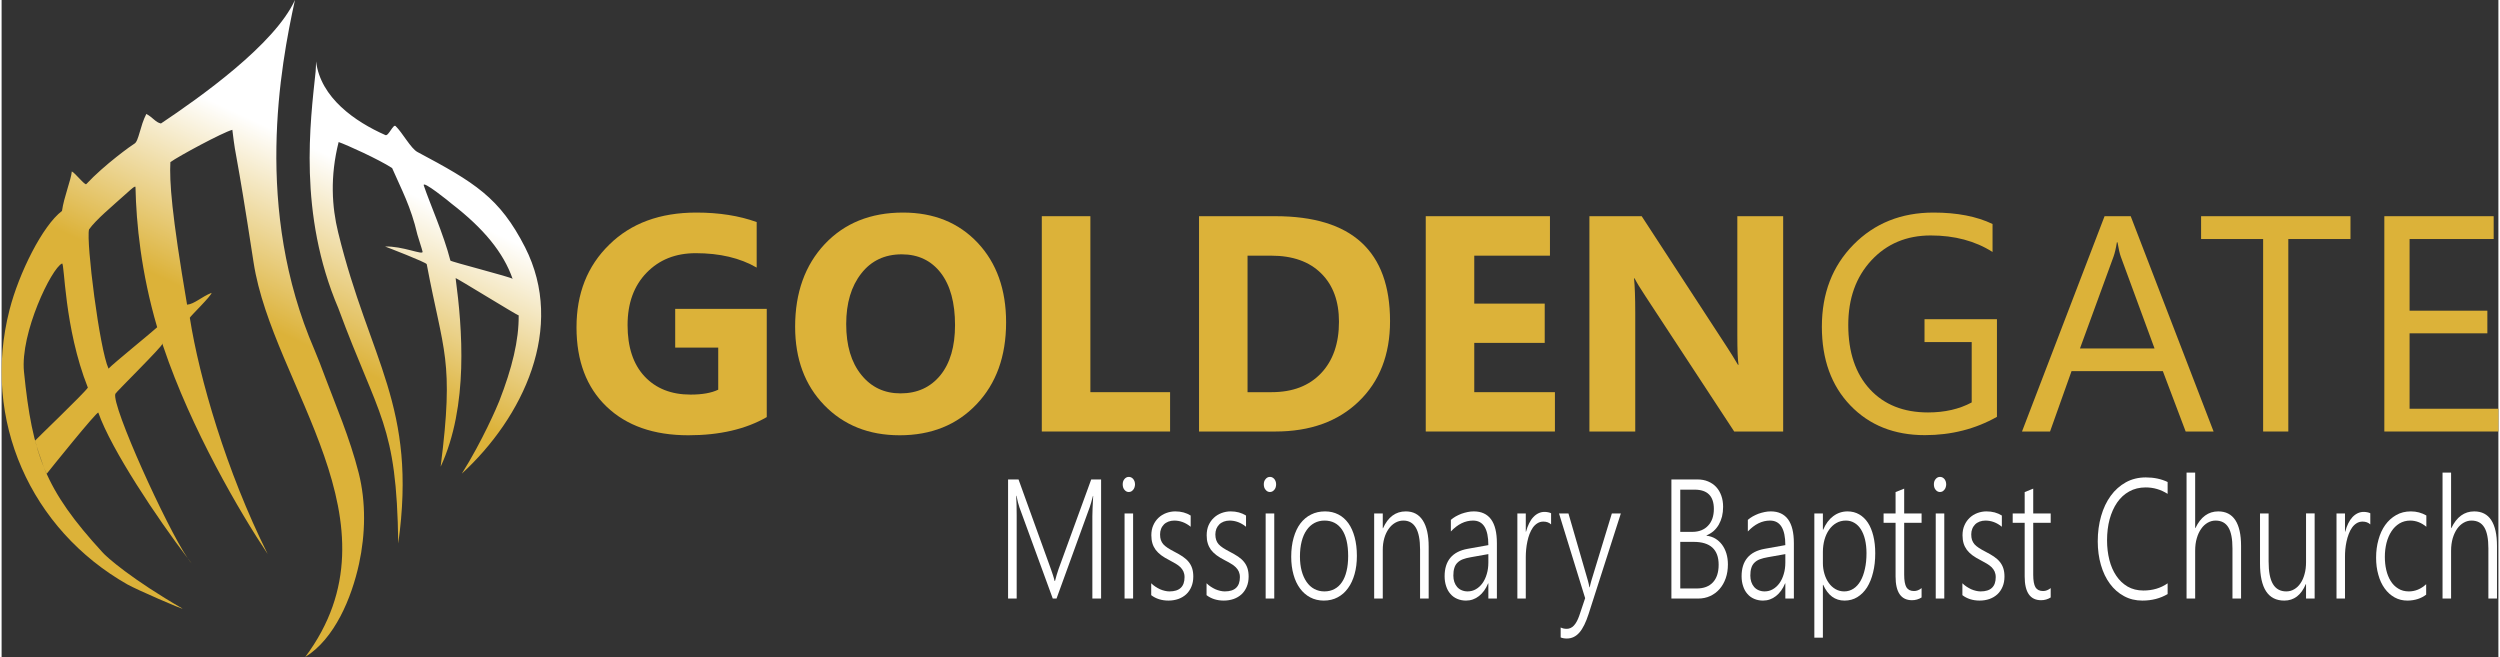<svg xmlns="http://www.w3.org/2000/svg" xmlns:xlink="http://www.w3.org/1999/xlink" xml:space="preserve" width="449px" height="118px" style="shape-rendering:geometricPrecision; text-rendering:geometricPrecision; image-rendering:optimizeQuality; fill-rule:evenodd; clip-rule:evenodd" viewBox="0 0 391.61 103.05"><rect x="0" y="0" width="391.61" height="103.05" fill="#333333" stroke="none"/> <defs> <style type="text/css"> <![CDATA[ .fil1 {fill:#DCB239;fill-rule:nonzero} .fil2 {fill:white;fill-rule:nonzero} .fil0 {fill:url(#id0)} ]]> </style> <linearGradient id="id0" gradientUnits="userSpaceOnUse" x1="64.32" y1="30.39" x2="36.93" y2="89.32"> <stop offset="0" style="stop-opacity:1; stop-color:white"></stop> <stop offset="0.439" style="stop-opacity:1; stop-color:#DCB239"></stop> <stop offset="1" style="stop-opacity:1; stop-color:#DCB239"></stop> </linearGradient> </defs> <g id="Layer_x0020_1">  <path class="fil0" d="M46.01 0c-3.2,7 -14.92,15.29 -21.02,19.37 -0.87,-0.19 -1.2,-0.91 -2.29,-1.5 -0.99,1.89 -1.19,4.32 -1.88,4.67 -0.34,0.18 -4.71,3.3 -7.54,6.34 -0.21,0.23 -1.76,-1.77 -2.27,-1.99 -0.1,1.27 -1.24,4.03 -1.54,6.2 -3.03,2.27 -6.75,9.73 -8.23,15.51 -4.44,17.28 3.36,34.48 18.5,43.07 1.44,0.81 8.64,3.94 8.64,3.79 -7.94,-4.59 -11.94,-8.09 -12.59,-8.87 -8.94,-9.74 -10.97,-15.27 -12.28,-28.28 -0.61,-6.05 4.32,-16.26 5.97,-16.98 0.41,-0.18 0.31,10.04 4.05,19.47 -0.69,0.99 -8.22,8.19 -8.28,8.31 -0.04,0.08 1.14,3.72 1.8,5.23 0.39,-0.51 7.99,-9.96 8.12,-9.62 2.04,5.82 9.29,16.64 14.02,22.84 -3.29,-4.81 -11.99,-23.96 -11.35,-25.79 0.08,-0.25 7.44,-7.49 7.36,-7.83l-0.07 -0.27c0.08,0.24 0.16,0.48 0.24,0.71 4.35,12.93 12.09,26.12 16.36,32.51 -6.5,-13.02 -10.72,-27.58 -12.21,-37.05 -0.02,-0.14 3.45,-3.5 3.41,-3.91 -1.63,0.65 -2.67,1.75 -3.84,1.86 -2.45,-14.36 -2.77,-19.32 -2.62,-22.36 1.26,-0.92 8.2,-4.66 9.72,-5.07 0.68,5.6 0.36,1.43 3.33,20.8 2.98,19.38 23.82,40.83 8.1,61.89 4.63,-2.86 7.27,-9.27 8.44,-14.61 1.01,-4.66 1.11,-9.66 -0.05,-14.25 -1.39,-5.5 -3.69,-10.83 -5.16,-14.77 -0.7,-1.87 -1.24,-3.29 -1.77,-4.53 -9.59,-22.12 -5.33,-44.54 -3.07,-54.89zm3.31 9.64c-0.03,0.54 -0.01,1.08 -0.07,1.59 -0.82,7.8 -2.77,22.27 3.56,37.11 6.36,17.23 9.16,18.07 9.4,36.9 3.01,-21.66 -4.48,-28.53 -9.43,-48.81 -0.97,-3.96 -1.29,-8.71 0.08,-14.15 1.27,0.44 6.27,2.7 8.39,4.08 1.44,3.31 2.95,6.04 3.96,10.43 0.07,0.3 0.77,2.4 0.82,2.7 0.09,0.57 -3.21,-0.93 -5.88,-0.82 0.26,0.09 6.47,2.48 6.53,2.77 2.63,13.98 4.32,14.91 2.18,31.76 4.42,-9.54 3.39,-21.72 2.35,-29.57 -0.02,-0.16 9.85,5.97 9.89,5.83 0.04,3.92 -1.04,8.3 -3.05,13.46 -0.29,0.75 -2.65,6.26 -5.87,11.37 9.58,-8.79 16.35,-22.87 9.92,-35.51 -3.99,-7.81 -7.91,-10.16 -16.88,-14.94 -1.04,-0.55 -2.35,-3.04 -3.43,-4.07 -0.37,-0.35 -1.11,1.63 -1.59,1.42 -4.77,-2.11 -10.16,-5.84 -10.88,-11.55zm30.83 34.1c-0.11,-0.25 -9.74,-2.7 -9.76,-2.87 -1.04,-4.09 -3.26,-9.03 -4.17,-11.77 -0.31,-0.95 4.14,2.64 4.36,2.85 5.03,3.88 8.13,7.66 9.57,11.79 0,0.01 -0.01,-0.01 0,0zm-50.96 43.82c0.21,0.27 0.42,0.54 0.62,0.8 -0.18,-0.19 -0.39,-0.46 -0.62,-0.8zm-4.79 -36.23c-0.75,0.71 -6.93,5.72 -7.63,6.49 -1.41,-3.06 -3.53,-19.87 -3.06,-21.83 1.14,-1.58 3.42,-3.45 6.17,-5.92 0.35,-0.31 1.2,-1.13 1.12,-0.64 0.12,5.55 0.86,13.25 3.4,21.9z"></path> <path class="fil1" d="M120.01 65.42c-3.3,1.9 -7.4,2.85 -12.3,2.85 -5.42,0 -9.71,-1.5 -12.84,-4.51 -3.13,-3.01 -4.7,-7.15 -4.7,-12.42 0,-5.31 1.71,-9.63 5.14,-12.97 3.41,-3.36 7.97,-5.03 13.66,-5.03 3.57,0 6.73,0.5 9.46,1.49l0 7.14c-2.61,-1.51 -5.79,-2.26 -9.56,-2.26 -3.16,0 -5.72,1.02 -7.71,3.07 -1.99,2.05 -2.98,4.78 -2.98,8.21 0,3.46 0.89,6.15 2.67,8.05 1.78,1.9 4.18,2.85 7.22,2.85 1.82,0 3.27,-0.26 4.33,-0.77l0 -6.6 -6.75 0 0 -6.08 14.36 0 0 16.98z"></path> <path id="1" class="fil1" d="M140.85 68.27c-4.83,0 -8.77,-1.58 -11.82,-4.72 -3.05,-3.15 -4.57,-7.25 -4.57,-12.31 0,-5.33 1.55,-9.65 4.64,-12.95 3.1,-3.29 7.19,-4.95 12.29,-4.95 4.83,0 8.73,1.59 11.7,4.74 2.97,3.16 4.46,7.32 4.46,12.48 0,5.31 -1.54,9.59 -4.63,12.84 -3.08,3.25 -7.11,4.87 -12.07,4.87zm0.33 -28.38c-2.66,0 -4.79,1 -6.35,3.01 -1.57,2 -2.36,4.65 -2.36,7.94 0,3.35 0.79,5.99 2.36,7.94 1.56,1.95 3.62,2.92 6.16,2.92 2.63,0 4.7,-0.95 6.25,-2.84 1.53,-1.89 2.3,-4.51 2.3,-7.87 0,-3.51 -0.74,-6.23 -2.23,-8.18 -1.5,-1.94 -3.54,-2.92 -6.13,-2.92z"></path> <polygon id="2" class="fil1" points="183.27,67.68 163.15,67.68 163.15,33.91 170.77,33.91 170.77,61.51 183.27,61.51 "></polygon> <path id="3" class="fil1" d="M187.81 67.68l0 -33.77 11.97 0c11.99,0 17.99,5.48 17.99,16.47 0,5.25 -1.64,9.45 -4.91,12.59 -3.27,3.15 -7.63,4.71 -13.08,4.71l-11.97 0zm7.61 -27.58l0 21.41 3.77 0c3.3,0 5.88,-0.99 7.76,-2.97 1.87,-1.97 2.81,-4.67 2.81,-8.08 0,-3.21 -0.93,-5.74 -2.79,-7.58 -1.86,-1.85 -4.47,-2.78 -7.83,-2.78l-3.72 0z"></path> <polygon id="4" class="fil1" points="243.63,67.68 223.37,67.68 223.37,33.91 242.85,33.91 242.85,40.1 230.98,40.1 230.98,47.62 242.03,47.62 242.03,53.78 230.98,53.78 230.98,61.51 243.63,61.51 "></polygon> <path id="5" class="fil1" d="M279.43 67.68l-7.68 0 -13.92 -21.22c-0.82,-1.24 -1.39,-2.17 -1.7,-2.8l-0.09 0c0.12,1.19 0.19,3.02 0.19,5.46l0 18.56 -7.19 0 0 -33.77 8.2 0 13.4 20.56c0.61,0.93 1.17,1.85 1.7,2.75l0.09 0c-0.13,-0.78 -0.19,-2.33 -0.19,-4.63l0 -18.68 7.19 0 0 33.77z"></path> <path id="6" class="fil1" d="M312.96 65.38c-3.39,1.91 -7.16,2.87 -11.31,2.87 -4.81,0 -8.71,-1.56 -11.69,-4.67 -2.98,-3.1 -4.46,-7.22 -4.46,-12.34 0,-5.22 1.65,-9.51 4.96,-12.87 3.3,-3.35 7.49,-5.03 12.56,-5.03 3.67,0 6.76,0.6 9.25,1.79l0 4.39c-2.72,-1.73 -5.96,-2.59 -9.7,-2.59 -3.78,0 -6.88,1.3 -9.3,3.9 -2.42,2.61 -3.63,5.98 -3.63,10.13 0,4.27 1.13,7.63 3.37,10.07 2.24,2.44 5.29,3.66 9.14,3.66 2.64,0 4.92,-0.53 6.85,-1.57l0 -9.47 -7.4 0 0 -3.58 11.36 0 0 15.31z"></path> <path id="7" class="fil1" d="M346.94 67.68l-4.38 0 -3.58 -9.47 -14.32 0 -3.37 9.47 -4.4 0 12.95 -33.77 4.1 0 13 33.77zm-9.26 -13.02l-5.29 -14.39c-0.17,-0.47 -0.35,-1.23 -0.52,-2.26l-0.1 0c-0.15,0.96 -0.33,1.71 -0.53,2.26l-5.26 14.39 11.7 0z"></path> <polygon id="8" class="fil1" points="368.41,37.49 358.66,37.49 358.66,67.68 354.71,67.68 354.71,37.49 344.98,37.49 344.98,33.91 368.41,33.91 "></polygon> <polygon id="9" class="fil1" points="391.61,67.68 373.72,67.68 373.72,33.91 390.87,33.91 390.87,37.49 377.68,37.49 377.68,48.73 389.88,48.73 389.88,52.28 377.68,52.28 377.68,64.11 391.61,64.11 "></polygon> <path class="fil2" d="M171.08 93.88l0 -12.9c0,-0.66 0.05,-1.72 0.13,-3.19l-0.04 0c-0.1,0.39 -0.19,0.73 -0.27,1.01 -0.08,0.29 -0.15,0.52 -0.22,0.71l-5.22 14.37 -0.59 0 -5.22 -14.28c-0.16,-0.44 -0.31,-1.05 -0.47,-1.84l-0.05 0c0.03,0.4 0.05,0.86 0.06,1.37 0.01,0.51 0.02,1.08 0.02,1.71l0 13.04 -1.35 0 0 -18.68 1.64 0 5.07 14.04c0.11,0.3 0.21,0.6 0.31,0.91 0.1,0.3 0.2,0.63 0.28,0.98l0.06 0c0.1,-0.35 0.19,-0.66 0.26,-0.95 0.09,-0.29 0.18,-0.6 0.3,-0.93l5.12 -14.05 1.55 0 0 18.68 -1.37 0z"></path> <path id="1" class="fil2" d="M176.79 77.17c-0.26,0 -0.48,-0.11 -0.67,-0.34 -0.19,-0.22 -0.28,-0.51 -0.28,-0.86 0,-0.34 0.09,-0.62 0.28,-0.84 0.19,-0.22 0.41,-0.33 0.67,-0.33 0.13,0 0.26,0.02 0.38,0.08 0.12,0.06 0.22,0.14 0.31,0.24 0.09,0.11 0.15,0.23 0.21,0.37 0.05,0.15 0.08,0.31 0.08,0.48 0,0.16 -0.03,0.32 -0.08,0.47 -0.05,0.15 -0.12,0.28 -0.21,0.38 -0.09,0.11 -0.19,0.2 -0.3,0.26 -0.12,0.06 -0.25,0.09 -0.39,0.09zm-0.66 16.71l0 -13.35 1.34 0 0 13.35 -1.34 0z"></path> <path id="2" class="fil2" d="M180.31 91.48c0.2,0.2 0.42,0.38 0.65,0.53 0.24,0.16 0.48,0.29 0.73,0.41 0.25,0.11 0.5,0.19 0.76,0.25 0.25,0.06 0.49,0.09 0.72,0.09 1.58,0 2.37,-0.75 2.37,-2.23 0,-0.34 -0.06,-0.63 -0.17,-0.88 -0.11,-0.25 -0.27,-0.47 -0.47,-0.68 -0.21,-0.2 -0.46,-0.39 -0.75,-0.56 -0.3,-0.18 -0.63,-0.36 -0.99,-0.55 -0.5,-0.25 -0.92,-0.51 -1.28,-0.77 -0.35,-0.26 -0.64,-0.55 -0.87,-0.85 -0.23,-0.32 -0.4,-0.65 -0.51,-1.02 -0.11,-0.37 -0.17,-0.79 -0.17,-1.26 0,-0.59 0.1,-1.12 0.31,-1.58 0.2,-0.46 0.48,-0.85 0.82,-1.17 0.35,-0.33 0.75,-0.57 1.2,-0.74 0.46,-0.17 0.93,-0.26 1.43,-0.26 0.92,0 1.72,0.22 2.41,0.65l0 1.76c-0.8,-0.65 -1.66,-0.97 -2.58,-0.97 -0.33,0 -0.63,0.06 -0.91,0.16 -0.27,0.11 -0.51,0.25 -0.7,0.44 -0.19,0.2 -0.35,0.43 -0.45,0.69 -0.11,0.27 -0.16,0.56 -0.16,0.88 0,0.34 0.04,0.63 0.12,0.87 0.09,0.25 0.21,0.48 0.39,0.68 0.18,0.19 0.41,0.39 0.69,0.57 0.28,0.18 0.62,0.38 1.03,0.59 0.51,0.26 0.96,0.52 1.33,0.77 0.38,0.26 0.69,0.54 0.93,0.84 0.24,0.3 0.42,0.63 0.54,1 0.12,0.37 0.18,0.8 0.18,1.29 0,0.6 -0.1,1.13 -0.3,1.6 -0.2,0.47 -0.47,0.87 -0.82,1.19 -0.35,0.32 -0.76,0.56 -1.23,0.73 -0.47,0.16 -0.98,0.25 -1.54,0.25 -1.07,0 -1.98,-0.29 -2.71,-0.85l0 -1.87z"></path> <path id="3" class="fil2" d="M188.99 91.48c0.2,0.2 0.42,0.38 0.65,0.53 0.24,0.16 0.48,0.29 0.73,0.41 0.25,0.11 0.5,0.19 0.76,0.25 0.25,0.06 0.49,0.09 0.72,0.09 1.58,0 2.37,-0.75 2.37,-2.23 0,-0.34 -0.06,-0.63 -0.17,-0.88 -0.11,-0.25 -0.27,-0.47 -0.48,-0.68 -0.2,-0.2 -0.45,-0.39 -0.75,-0.56 -0.29,-0.18 -0.62,-0.36 -0.99,-0.55 -0.49,-0.25 -0.91,-0.51 -1.27,-0.77 -0.35,-0.26 -0.64,-0.55 -0.88,-0.85 -0.22,-0.32 -0.39,-0.65 -0.5,-1.02 -0.12,-0.37 -0.17,-0.79 -0.17,-1.26 0,-0.59 0.1,-1.12 0.3,-1.58 0.21,-0.46 0.48,-0.85 0.83,-1.17 0.35,-0.33 0.75,-0.57 1.2,-0.74 0.46,-0.17 0.93,-0.26 1.43,-0.26 0.92,0 1.72,0.22 2.41,0.65l0 1.76c-0.8,-0.65 -1.66,-0.97 -2.58,-0.97 -0.33,0 -0.63,0.06 -0.91,0.16 -0.27,0.11 -0.51,0.25 -0.7,0.44 -0.2,0.2 -0.35,0.43 -0.46,0.69 -0.1,0.27 -0.16,0.56 -0.16,0.88 0,0.34 0.05,0.63 0.13,0.87 0.08,0.25 0.21,0.48 0.39,0.68 0.18,0.19 0.41,0.39 0.69,0.57 0.28,0.18 0.62,0.38 1.03,0.59 0.51,0.26 0.95,0.52 1.33,0.77 0.38,0.26 0.69,0.54 0.93,0.84 0.24,0.3 0.42,0.63 0.54,1 0.12,0.37 0.18,0.8 0.18,1.29 0,0.6 -0.1,1.13 -0.3,1.6 -0.2,0.47 -0.47,0.87 -0.82,1.19 -0.35,0.32 -0.76,0.56 -1.23,0.73 -0.47,0.16 -0.99,0.25 -1.54,0.25 -1.08,0 -1.98,-0.29 -2.71,-0.85l0 -1.87z"></path> <path id="4" class="fil2" d="M198.93 77.17c-0.26,0 -0.49,-0.11 -0.67,-0.34 -0.2,-0.22 -0.29,-0.51 -0.29,-0.86 0,-0.34 0.09,-0.62 0.29,-0.84 0.18,-0.22 0.41,-0.33 0.67,-0.33 0.13,0 0.26,0.02 0.37,0.08 0.12,0.06 0.22,0.14 0.31,0.24 0.09,0.11 0.16,0.23 0.21,0.37 0.06,0.15 0.08,0.31 0.08,0.48 0,0.16 -0.02,0.32 -0.07,0.47 -0.05,0.15 -0.12,0.28 -0.21,0.38 -0.09,0.11 -0.2,0.2 -0.31,0.26 -0.12,0.06 -0.25,0.09 -0.38,0.09zm-0.67 16.71l0 -13.35 1.35 0 0 13.35 -1.35 0z"></path> <path id="5" class="fil2" d="M207.39 94.2c-0.79,0 -1.51,-0.17 -2.13,-0.5 -0.63,-0.33 -1.17,-0.8 -1.61,-1.4 -0.45,-0.61 -0.79,-1.33 -1.02,-2.17 -0.24,-0.85 -0.36,-1.78 -0.36,-2.81 0,-1.11 0.13,-2.11 0.38,-2.98 0.25,-0.88 0.6,-1.63 1.06,-2.24 0.47,-0.61 1.02,-1.08 1.68,-1.4 0.65,-0.33 1.38,-0.49 2.19,-0.49 0.77,0 1.46,0.16 2.08,0.48 0.62,0.31 1.14,0.78 1.57,1.37 0.43,0.6 0.76,1.34 0.99,2.2 0.23,0.86 0.35,1.84 0.35,2.93 0,1.05 -0.12,2 -0.36,2.85 -0.24,0.86 -0.58,1.6 -1.03,2.21 -0.44,0.62 -0.98,1.1 -1.63,1.44 -0.63,0.34 -1.36,0.51 -2.16,0.51zm0.1 -12.55c-0.58,0 -1.11,0.13 -1.58,0.38 -0.48,0.26 -0.88,0.62 -1.22,1.11 -0.34,0.48 -0.6,1.07 -0.78,1.77 -0.18,0.7 -0.27,1.5 -0.27,2.38 0,0.84 0.09,1.59 0.27,2.26 0.18,0.67 0.44,1.24 0.77,1.72 0.33,0.48 0.73,0.85 1.2,1.1 0.48,0.26 1.01,0.39 1.59,0.39 0.6,0 1.13,-0.13 1.59,-0.38 0.46,-0.24 0.85,-0.6 1.17,-1.08 0.32,-0.47 0.56,-1.05 0.72,-1.74 0.17,-0.69 0.25,-1.47 0.25,-2.35 0,-1.8 -0.32,-3.18 -0.96,-4.13 -0.64,-0.95 -1.56,-1.43 -2.75,-1.43z"></path> <path id="6" class="fil2" d="M222.48 93.88l0 -7.7c0,-3.02 -0.87,-4.53 -2.62,-4.53 -0.46,0 -0.89,0.12 -1.29,0.35 -0.39,0.23 -0.74,0.55 -1.02,0.96 -0.29,0.41 -0.52,0.89 -0.68,1.45 -0.16,0.56 -0.24,1.17 -0.24,1.82l0 7.65 -1.35 0 0 -13.35 1.35 0 0 2.32 0.04 0c0.79,-1.76 1.98,-2.64 3.57,-2.64 1.17,0 2.06,0.47 2.67,1.42 0.61,0.95 0.92,2.32 0.92,4.11l0 8.14 -1.35 0z"></path> <path id="7" class="fil2" d="M233.19 93.88l0 -2.38 -0.04 0c-0.35,0.86 -0.83,1.52 -1.43,1.99 -0.6,0.47 -1.28,0.71 -2.04,0.71 -0.51,0 -0.98,-0.1 -1.39,-0.28 -0.42,-0.18 -0.77,-0.44 -1.05,-0.77 -0.3,-0.34 -0.52,-0.74 -0.67,-1.21 -0.16,-0.47 -0.24,-0.99 -0.24,-1.56 0,-1.21 0.3,-2.17 0.9,-2.89 0.6,-0.72 1.5,-1.19 2.71,-1.41l3.25 -0.58c0,-2.56 -0.8,-3.85 -2.4,-3.85 -1.25,0 -2.41,0.57 -3.48,1.71l0 -1.82c0.23,-0.2 0.48,-0.38 0.76,-0.54 0.29,-0.16 0.59,-0.3 0.9,-0.42 0.31,-0.11 0.64,-0.2 0.97,-0.27 0.33,-0.07 0.65,-0.1 0.97,-0.1 1.19,0 2.1,0.42 2.71,1.25 0.61,0.84 0.91,2.08 0.91,3.74l0 8.68 -1.34 0zm-2.76 -6.48c-0.48,0.08 -0.89,0.19 -1.24,0.32 -0.34,0.13 -0.62,0.31 -0.84,0.53 -0.23,0.22 -0.39,0.49 -0.49,0.82 -0.11,0.33 -0.16,0.73 -0.16,1.21 0,0.36 0.05,0.68 0.15,0.99 0.1,0.3 0.25,0.57 0.44,0.79 0.19,0.22 0.42,0.39 0.7,0.51 0.28,0.12 0.59,0.19 0.94,0.19 0.47,0 0.91,-0.11 1.3,-0.34 0.4,-0.23 0.74,-0.54 1.03,-0.94 0.29,-0.4 0.52,-0.88 0.68,-1.44 0.17,-0.55 0.25,-1.16 0.25,-1.81l0 -1.32 -2.76 0.49z"></path> <path id="8" class="fil2" d="M243.03 82.25c-0.31,-0.29 -0.71,-0.44 -1.21,-0.44 -0.35,0 -0.66,0.09 -0.93,0.26 -0.28,0.17 -0.51,0.39 -0.72,0.68 -0.2,0.29 -0.37,0.62 -0.52,1 -0.14,0.38 -0.26,0.77 -0.34,1.18 -0.09,0.41 -0.15,0.82 -0.19,1.23 -0.04,0.42 -0.06,0.82 -0.06,1.19l0 6.53 -1.32 0 0 -13.35 1.32 0 0 2.86 0.04 0c0.13,-0.48 0.29,-0.92 0.48,-1.3 0.19,-0.39 0.41,-0.72 0.66,-0.98 0.25,-0.27 0.52,-0.47 0.82,-0.61 0.29,-0.14 0.6,-0.21 0.93,-0.21 0.22,0 0.41,0.02 0.58,0.06 0.17,0.03 0.33,0.08 0.46,0.15l0 1.75z"></path> <path id="9" class="fil2" d="M248.91 96.31c-0.42,1.3 -0.89,2.27 -1.44,2.9 -0.54,0.62 -1.2,0.94 -1.97,0.94 -0.38,0 -0.7,-0.06 -0.97,-0.17l0 -1.56c0.15,0.07 0.31,0.12 0.46,0.16 0.16,0.03 0.32,0.05 0.48,0.05 0.43,0 0.82,-0.17 1.14,-0.52 0.32,-0.34 0.6,-0.86 0.84,-1.55l0.92 -2.74 -4.1 -13.29 1.48 0 3.06 10.57c0.04,0.14 0.08,0.3 0.12,0.48 0.04,0.18 0.07,0.35 0.11,0.53l0.05 0c0.03,-0.15 0.06,-0.3 0.1,-0.45 0.03,-0.15 0.07,-0.32 0.13,-0.5l3.24 -10.63 1.41 0 -5.06 15.78z"></path> <path id="10" class="fil2" d="M261.9 93.88l0 -18.68 4.08 0c0.62,0 1.18,0.1 1.67,0.31 0.5,0.21 0.93,0.5 1.28,0.88 0.35,0.38 0.61,0.83 0.8,1.36 0.19,0.53 0.28,1.11 0.28,1.75 0,0.54 -0.06,1.04 -0.17,1.51 -0.12,0.47 -0.29,0.89 -0.51,1.28 -0.23,0.39 -0.5,0.73 -0.82,1.01 -0.33,0.28 -0.69,0.5 -1.1,0.67l0 0.05c0.5,0.06 0.96,0.21 1.37,0.45 0.41,0.25 0.77,0.57 1.06,0.96 0.29,0.39 0.52,0.85 0.68,1.37 0.16,0.53 0.24,1.1 0.24,1.73 0,0.78 -0.11,1.51 -0.34,2.16 -0.23,0.66 -0.55,1.22 -0.97,1.7 -0.41,0.47 -0.91,0.84 -1.48,1.1 -0.56,0.26 -1.19,0.39 -1.89,0.39l-4.18 0zm1.39 -17.08l0 6.62 1.94 0c0.5,0 0.96,-0.09 1.37,-0.25 0.41,-0.17 0.76,-0.4 1.05,-0.72 0.3,-0.31 0.52,-0.68 0.68,-1.13 0.15,-0.44 0.23,-0.94 0.23,-1.49 0,-2.02 -1.01,-3.03 -3.02,-3.03l-2.25 0zm0 8.19l0 7.31 2.57 0c1.11,0 1.96,-0.32 2.56,-0.97 0.59,-0.64 0.89,-1.56 0.89,-2.75 0,-2.39 -1.31,-3.59 -3.92,-3.59l-2.1 0z"></path> <path id="11" class="fil2" d="M279.77 93.88l0 -2.38 -0.04 0c-0.35,0.86 -0.83,1.52 -1.43,1.99 -0.6,0.47 -1.28,0.71 -2.04,0.71 -0.51,0 -0.98,-0.1 -1.39,-0.28 -0.42,-0.18 -0.77,-0.44 -1.05,-0.77 -0.3,-0.34 -0.52,-0.74 -0.67,-1.21 -0.16,-0.47 -0.24,-0.99 -0.24,-1.56 0,-1.21 0.3,-2.17 0.9,-2.89 0.6,-0.72 1.5,-1.19 2.71,-1.41l3.25 -0.58c0,-2.56 -0.8,-3.85 -2.4,-3.85 -1.25,0 -2.41,0.57 -3.48,1.71l0 -1.82c0.23,-0.2 0.48,-0.38 0.76,-0.54 0.29,-0.16 0.59,-0.3 0.9,-0.42 0.31,-0.11 0.64,-0.2 0.97,-0.27 0.33,-0.07 0.65,-0.1 0.97,-0.1 1.19,0 2.1,0.42 2.71,1.25 0.61,0.84 0.91,2.08 0.91,3.74l0 8.68 -1.34 0zm-2.76 -6.48c-0.48,0.08 -0.89,0.19 -1.24,0.32 -0.34,0.13 -0.62,0.31 -0.84,0.53 -0.23,0.22 -0.39,0.49 -0.49,0.82 -0.11,0.33 -0.16,0.73 -0.16,1.21 0,0.36 0.05,0.68 0.15,0.99 0.1,0.3 0.25,0.57 0.44,0.79 0.19,0.22 0.42,0.39 0.7,0.51 0.28,0.12 0.59,0.19 0.94,0.19 0.47,0 0.91,-0.11 1.3,-0.34 0.4,-0.23 0.74,-0.54 1.03,-0.94 0.29,-0.4 0.52,-0.88 0.68,-1.44 0.17,-0.55 0.25,-1.16 0.25,-1.81l0 -1.32 -2.76 0.49z"></path> <path id="12" class="fil2" d="M285.66 91.73l0 8.29 -1.34 0 0 -19.49 1.34 0 0 2.55 0.05 0c0.39,-0.93 0.92,-1.64 1.58,-2.13 0.66,-0.49 1.41,-0.74 2.24,-0.74 0.68,0 1.29,0.16 1.83,0.47 0.53,0.31 0.99,0.74 1.36,1.31 0.37,0.56 0.65,1.25 0.85,2.06 0.2,0.81 0.3,1.71 0.3,2.72 0,1.11 -0.11,2.12 -0.34,3.02 -0.22,0.91 -0.54,1.69 -0.95,2.35 -0.42,0.65 -0.93,1.16 -1.52,1.52 -0.59,0.36 -1.26,0.54 -2,0.54 -1.5,0 -2.61,-0.82 -3.35,-2.47l-0.05 0zm0 -3.41c0,0.61 0.09,1.18 0.25,1.71 0.16,0.54 0.39,1.01 0.68,1.41 0.29,0.41 0.64,0.73 1.06,0.97 0.41,0.23 0.87,0.35 1.36,0.35 0.54,0 1.02,-0.15 1.45,-0.43 0.43,-0.28 0.8,-0.68 1.1,-1.21 0.3,-0.52 0.53,-1.15 0.69,-1.89 0.17,-0.73 0.25,-1.56 0.25,-2.47 0,-0.79 -0.08,-1.49 -0.23,-2.13 -0.15,-0.63 -0.37,-1.16 -0.65,-1.61 -0.28,-0.44 -0.62,-0.78 -1.02,-1.01 -0.4,-0.24 -0.84,-0.36 -1.34,-0.36 -0.55,0 -1.05,0.13 -1.5,0.39 -0.44,0.25 -0.82,0.61 -1.13,1.05 -0.31,0.44 -0.55,0.96 -0.72,1.56 -0.16,0.59 -0.25,1.23 -0.25,1.9l0 1.77z"></path> <path id="13" class="fil2" d="M301.14 93.71c-0.46,0.29 -0.96,0.43 -1.5,0.43 -1.72,0 -2.58,-1.24 -2.58,-3.72l0 -8.42 -1.88 0 0 -1.47 1.88 0 0 -3.35 1.35 -0.54 0 3.89 2.73 0 0 1.47 -2.73 0 0 8.15c0,0.91 0.12,1.56 0.35,1.96 0.24,0.39 0.63,0.59 1.19,0.59 0.42,0 0.81,-0.15 1.19,-0.46l0 1.47z"></path> <path id="14" class="fil2" d="M304.02 77.17c-0.26,0 -0.48,-0.11 -0.67,-0.34 -0.19,-0.22 -0.28,-0.51 -0.28,-0.86 0,-0.34 0.09,-0.62 0.28,-0.84 0.19,-0.22 0.41,-0.33 0.67,-0.33 0.13,0 0.26,0.02 0.38,0.08 0.12,0.06 0.22,0.14 0.31,0.24 0.09,0.11 0.16,0.23 0.21,0.37 0.05,0.15 0.08,0.31 0.08,0.48 0,0.16 -0.03,0.32 -0.08,0.47 -0.04,0.15 -0.12,0.28 -0.21,0.38 -0.09,0.11 -0.19,0.2 -0.3,0.26 -0.12,0.06 -0.25,0.09 -0.39,0.09zm-0.66 16.71l0 -13.35 1.34 0 0 13.35 -1.34 0z"></path> <path id="15" class="fil2" d="M307.54 91.48c0.2,0.2 0.42,0.38 0.65,0.53 0.24,0.16 0.48,0.29 0.73,0.41 0.25,0.11 0.5,0.19 0.76,0.25 0.25,0.06 0.49,0.09 0.72,0.09 1.58,0 2.37,-0.75 2.37,-2.23 0,-0.34 -0.06,-0.63 -0.17,-0.88 -0.11,-0.25 -0.27,-0.47 -0.47,-0.68 -0.21,-0.2 -0.46,-0.39 -0.75,-0.56 -0.3,-0.18 -0.63,-0.36 -0.99,-0.55 -0.5,-0.25 -0.92,-0.51 -1.28,-0.77 -0.35,-0.26 -0.64,-0.55 -0.87,-0.85 -0.23,-0.32 -0.4,-0.65 -0.51,-1.02 -0.11,-0.37 -0.17,-0.79 -0.17,-1.26 0,-0.59 0.1,-1.12 0.31,-1.58 0.2,-0.46 0.48,-0.85 0.82,-1.17 0.35,-0.33 0.75,-0.57 1.2,-0.74 0.46,-0.17 0.93,-0.26 1.43,-0.26 0.92,0 1.73,0.22 2.41,0.65l0 1.76c-0.79,-0.65 -1.66,-0.97 -2.58,-0.97 -0.33,0 -0.63,0.06 -0.91,0.16 -0.27,0.11 -0.51,0.25 -0.7,0.44 -0.19,0.2 -0.35,0.43 -0.45,0.69 -0.11,0.27 -0.16,0.56 -0.16,0.88 0,0.34 0.04,0.63 0.12,0.87 0.09,0.25 0.22,0.48 0.39,0.68 0.18,0.19 0.41,0.39 0.69,0.57 0.28,0.18 0.62,0.38 1.03,0.59 0.51,0.26 0.96,0.52 1.33,0.77 0.38,0.26 0.69,0.54 0.93,0.84 0.24,0.3 0.42,0.63 0.54,1 0.12,0.37 0.18,0.8 0.18,1.29 0,0.6 -0.1,1.13 -0.3,1.6 -0.2,0.47 -0.47,0.87 -0.82,1.19 -0.35,0.32 -0.76,0.56 -1.23,0.73 -0.47,0.16 -0.98,0.25 -1.54,0.25 -1.07,0 -1.98,-0.29 -2.71,-0.85l0 -1.87z"></path> <path id="16" class="fil2" d="M321.39 93.71c-0.46,0.29 -0.96,0.43 -1.5,0.43 -1.72,0 -2.58,-1.24 -2.58,-3.72l0 -8.42 -1.88 0 0 -1.47 1.88 0 0 -3.35 1.34 -0.54 0 3.89 2.74 0 0 1.47 -2.74 0 0 8.15c0,0.91 0.12,1.56 0.35,1.96 0.24,0.39 0.63,0.59 1.2,0.59 0.41,0 0.81,-0.15 1.19,-0.46l0 1.47z"></path> <path id="17" class="fil2" d="M339.73 93.18c-1.16,0.68 -2.47,1.02 -3.96,1.02 -1.06,0 -2.02,-0.23 -2.88,-0.7 -0.86,-0.46 -1.6,-1.11 -2.21,-1.94 -0.61,-0.82 -1.08,-1.8 -1.41,-2.94 -0.33,-1.14 -0.5,-2.38 -0.5,-3.72 0,-1.42 0.18,-2.74 0.53,-3.96 0.35,-1.22 0.85,-2.28 1.51,-3.18 0.65,-0.9 1.45,-1.6 2.38,-2.12 0.93,-0.51 1.97,-0.76 3.12,-0.76 1.28,0 2.42,0.24 3.42,0.72l0 1.86c-1.07,-0.68 -2.22,-1.01 -3.44,-1.01 -0.96,0 -1.83,0.21 -2.58,0.63 -0.75,0.41 -1.38,0.99 -1.9,1.74 -0.51,0.74 -0.9,1.62 -1.18,2.63 -0.27,1.01 -0.4,2.12 -0.4,3.31 0,1.08 0.12,2.09 0.36,3.05 0.24,0.95 0.6,1.78 1.08,2.49 0.48,0.72 1.07,1.28 1.78,1.7 0.71,0.41 1.54,0.62 2.48,0.62 1.44,0 2.71,-0.37 3.8,-1.13l0 1.69z"></path> <path id="18" class="fil2" d="M349.9 93.88l0 -7.86c0,-1.49 -0.21,-2.6 -0.64,-3.3 -0.43,-0.71 -1.1,-1.07 -2.01,-1.07 -0.43,0 -0.84,0.11 -1.23,0.33 -0.38,0.22 -0.73,0.53 -1.01,0.94 -0.3,0.41 -0.53,0.9 -0.7,1.49 -0.18,0.59 -0.26,1.25 -0.26,2l0 7.47 -1.35 0 0 -19.75 1.35 0 0 8.7 0.04 0c0.83,-1.75 2.03,-2.62 3.58,-2.62 1.19,0 2.08,0.46 2.68,1.37 0.6,0.92 0.9,2.26 0.9,4.04l0 8.26 -1.35 0z"></path> <path id="19" class="fil2" d="M361.44 93.88l0 -2.26 -0.04 0c-0.72,1.72 -1.85,2.58 -3.37,2.58 -2.54,0 -3.81,-1.94 -3.81,-5.82l0 -7.85 1.35 0 0 7.53c0,1.61 0.22,2.78 0.68,3.55 0.45,0.76 1.15,1.15 2.09,1.15 0.46,0 0.87,-0.11 1.25,-0.34 0.38,-0.22 0.71,-0.53 0.98,-0.94 0.28,-0.4 0.49,-0.88 0.64,-1.45 0.16,-0.56 0.23,-1.19 0.23,-1.87l0 -7.63 1.35 0 0 13.35 -1.35 0z"></path> <path id="20" class="fil2" d="M371.52 82.25c-0.31,-0.29 -0.72,-0.44 -1.21,-0.44 -0.35,0 -0.67,0.09 -0.94,0.26 -0.27,0.17 -0.51,0.39 -0.71,0.68 -0.21,0.29 -0.38,0.62 -0.52,1 -0.15,0.38 -0.26,0.77 -0.35,1.18 -0.09,0.41 -0.15,0.82 -0.19,1.23 -0.04,0.42 -0.05,0.82 -0.05,1.19l0 6.53 -1.33 0 0 -13.35 1.33 0 0 2.86 0.04 0c0.12,-0.48 0.28,-0.92 0.47,-1.3 0.19,-0.39 0.42,-0.72 0.66,-0.98 0.25,-0.27 0.53,-0.47 0.82,-0.61 0.3,-0.14 0.61,-0.21 0.94,-0.21 0.21,0 0.4,0.02 0.58,0.06 0.16,0.03 0.32,0.08 0.46,0.15l0 1.75z"></path> <path id="21" class="fil2" d="M380.28 93.27c-0.79,0.6 -1.75,0.91 -2.88,0.93 -0.77,0.01 -1.46,-0.16 -2.07,-0.5 -0.61,-0.34 -1.13,-0.81 -1.56,-1.41 -0.44,-0.61 -0.77,-1.32 -0.99,-2.14 -0.24,-0.82 -0.35,-1.71 -0.35,-2.68 0,-1 0.12,-1.94 0.37,-2.82 0.24,-0.88 0.59,-1.65 1.06,-2.31 0.47,-0.65 1.04,-1.17 1.71,-1.55 0.68,-0.39 1.45,-0.58 2.32,-0.58 0.88,0 1.69,0.22 2.42,0.64l0 1.77c-0.78,-0.64 -1.62,-0.97 -2.53,-0.97 -0.63,0 -1.2,0.16 -1.69,0.45 -0.5,0.31 -0.92,0.72 -1.25,1.23 -0.34,0.52 -0.6,1.12 -0.78,1.82 -0.17,0.69 -0.26,1.42 -0.26,2.19 0,0.72 0.07,1.4 0.22,2.05 0.15,0.65 0.38,1.23 0.69,1.73 0.31,0.5 0.7,0.9 1.18,1.19 0.47,0.3 1.03,0.45 1.67,0.45 1.01,0 1.91,-0.38 2.72,-1.13l0 1.64z"></path> <path id="22" class="fil2" d="M390.04 93.88l0 -7.86c0,-1.49 -0.21,-2.6 -0.64,-3.3 -0.43,-0.71 -1.1,-1.07 -2.01,-1.07 -0.43,0 -0.83,0.11 -1.22,0.33 -0.39,0.22 -0.73,0.53 -1.02,0.94 -0.29,0.41 -0.52,0.9 -0.7,1.49 -0.17,0.59 -0.26,1.25 -0.26,2l0 7.47 -1.34 0 0 -19.75 1.34 0 0 8.7 0.04 0c0.84,-1.75 2.03,-2.62 3.59,-2.62 1.18,0 2.08,0.46 2.67,1.37 0.6,0.92 0.9,2.26 0.9,4.04l0 8.26 -1.35 0z"></path> </g> </svg>